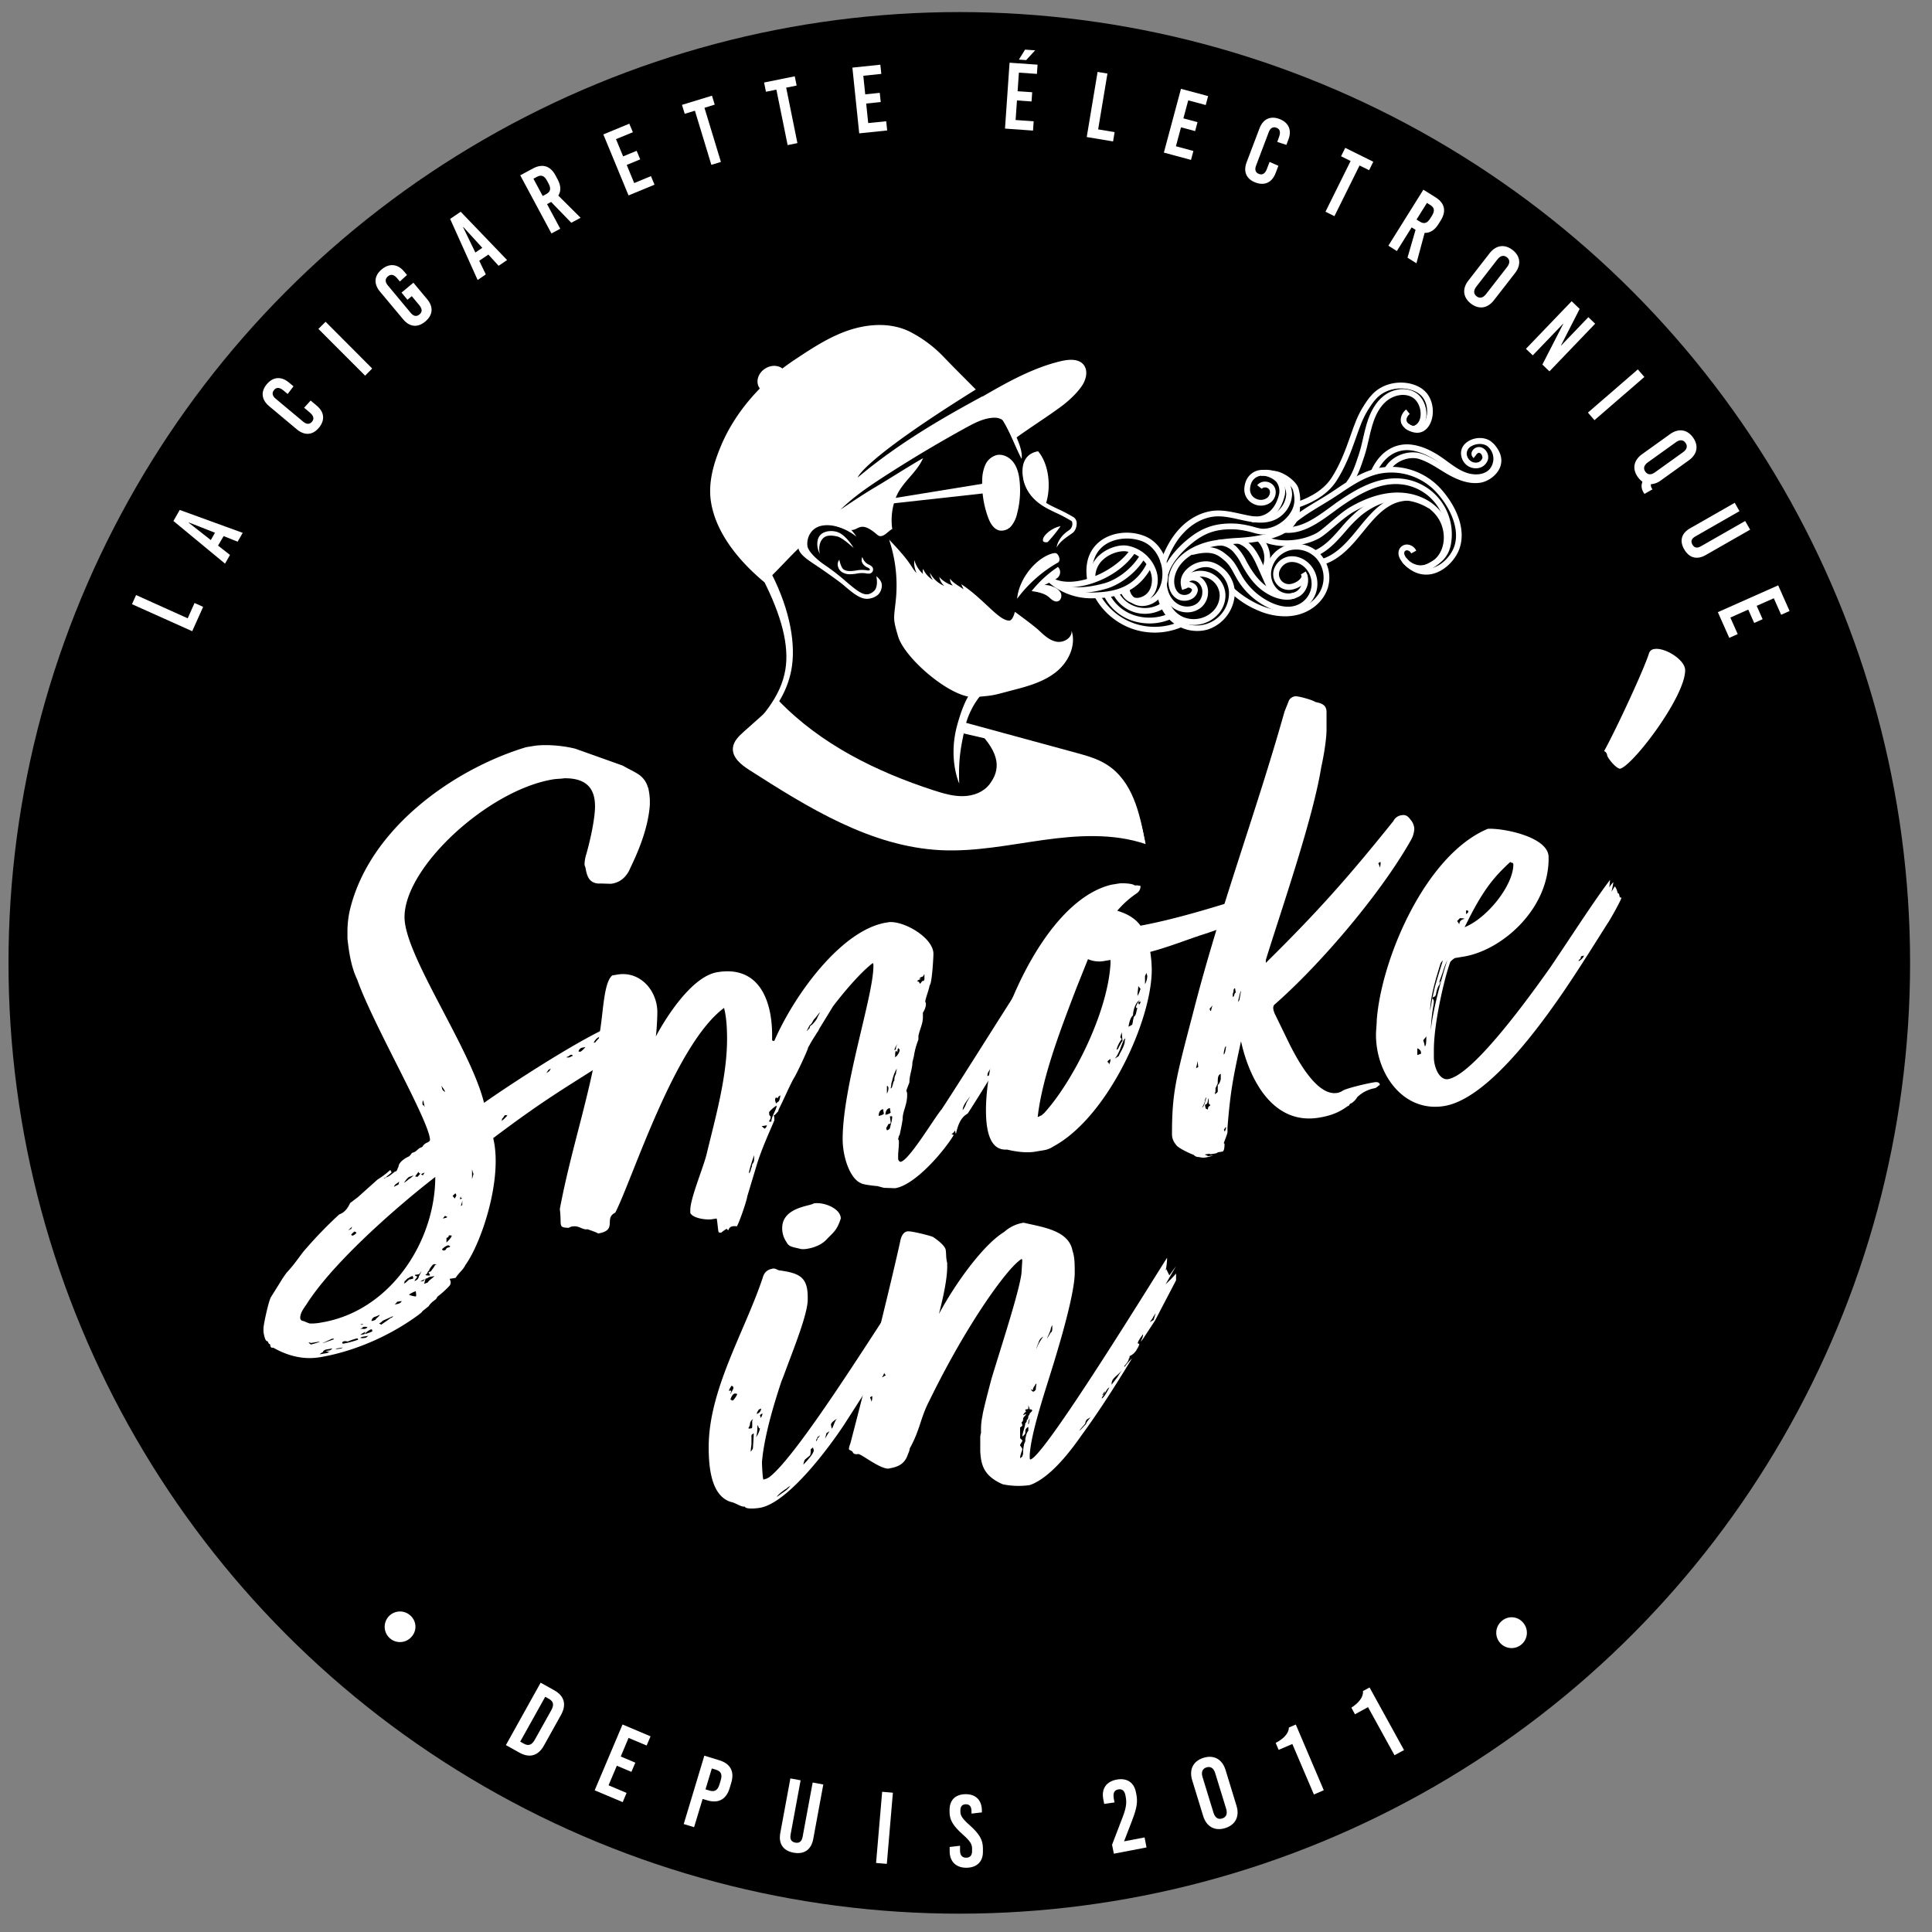 <svg id="Calque_1" data-name="Calque 1" xmlns="http://www.w3.org/2000/svg" viewBox="0 0 1080 1080"><rect x="0" y="0" width="1080" height="1080" fill="#808080" stroke="none"/><defs><style>.cls-1{fill:#fff;}</style></defs><circle cx="536.25" cy="538.25" r="531.5"/><path class="cls-1" d="M108.75,337.08l4.81,2.16-6.11,13.61L73.78,337.74l2.29-5.1,28.86,13Z"/><path class="cls-1" d="M132.84,302.8,125,299.69,121.89,305l6.68,5.22-2.78,4.85L96.94,291.23l3.53-6.17,35.2,12.8Zm-15-.91,2.33-4.08-14.62-5.76-.08.14Z"/><path class="cls-1" d="M161.51,213.82l2.55,2.13-3.24,4.29-2.31-1.92c-2.27-1.9-4-1.89-5.31-.31s-1,3.27.85,4.83l15.46,12.91c1.86,1.55,3.58,1.55,4.9,0s1-3.28-1.25-5.17L170,227.92l3.65-4,3.4,2.84c4.29,3.58,4.74,8.14,1.22,12.35s-8,4.5-12.31.92l-15.53-13c-4.29-3.58-4.78-8.11-1.29-12.27S157.22,210.24,161.51,213.82Z"/><path class="cls-1" d="M204.1,210,178,183.87l4-4L208.05,206Z"/><path class="cls-1" d="M225.9,151.77l1.62,1.94-4,3.65-1.42-1.7c-1.89-2.27-3.59-2.57-5.25-1.19s-1.66,3.11-.11,5l12.89,15.47c1.56,1.86,3.21,2.2,4.87.82s1.63-3.08-.26-5.34l-4.05-4.86-2.43,2-3.31-4,6.64-5.53,7.73,9.27c3.58,4.29,3.2,8.86-1.09,12.44s-8.78,3.06-12.36-1.23l-13-15.55c-3.57-4.3-3.24-8.83,1-12.38S222.32,147.48,225.9,151.77Z"/><path class="cls-1" d="M278.73,148.58,273,142.31l-5.11,3.46,3.68,7.62L267,156.52l-15.37-34.15,5.9-4,25.94,27Zm-13-7.42,3.88-2.63L259,126.91l-.13.09Z"/><path class="cls-1" d="M308.08,112.89l-2.27,1.22,7.37,13.75-4.92,2.64L290.82,98l7.1-3.82c5.3-2.84,9.72-1.5,12.59,3.84l1.24,2.32c1.85,3.44,1.94,6.5.36,9l12.45,12.4-5.2,2.79Zm-4.71-3.33,2-1.07c2.37-1.27,2.77-3.1,1.3-5.84l-.9-1.67c-1.47-2.74-3.21-3.43-5.58-2.15l-2,1.07Z"/><path class="cls-1" d="M344.34,77.78l4,9.64,7.55-3.12,2,4.78-7.55,3.12,4.18,10.13,9.36-3.87,2,4.78-14.52,6-14.09-34.1,14.51-6,2,4.78Z"/><path class="cls-1" d="M393.8,60.26,403,90.53l-5.35,1.62-9.19-30.26-5.7,1.73-1.53-5L398,53.49l1.53,5Z"/><path class="cls-1" d="M439.48,49l6.28,31-5.47,1.11-6.29-31-5.83,1.18-1.05-5.16,17.15-3.48,1.05,5.17Z"/><path class="cls-1" d="M482.59,42.36l1.08,10.38,8.12-.84.54,5.14-8.13.84,1.13,10.91,10.07-1,.54,5.14-15.63,1.62L476.49,37.8l15.63-1.63.54,5.14Z"/><path class="cls-1" d="M569.57,40.6,568.85,51l8.15.56-.36,5.16-8.15-.57-.76,10.94,10.1.7L577.47,73,561.8,71.88l2.55-36.82L580,36.15l-.36,5.16Zm0-7.29,3.45-5.57,5.63.39-5,5.47Z"/><path class="cls-1" d="M623.07,73.86l-.86,5.2-14.72-2.45,6.07-36.41,5.51.92-5.2,31.2Z"/><path class="cls-1" d="M664.23,56.09l-2.71,10.08,7.9,2.12-1.34,5-7.89-2.12-2.84,10.59,9.77,2.63-1.34,5L650.61,85.3l9.56-35.65,15.17,4.07-1.34,5Z"/><path class="cls-1" d="M720.27,77.88,719.09,81,714,79.33,715,76.52c1-2.76.47-4.39-1.45-5.11s-3.42.11-4.28,2.37l-7.14,18.84c-.86,2.27-.3,3.89,1.63,4.62s3.42-.11,4.47-2.87l1.46-3.85,4.93,2.16-1.57,4.14c-2,5.22-6.15,7.14-11.27,5.19s-6.88-6.1-4.9-11.32l7.18-18.94c2-5.22,6.1-7.16,11.17-5.23S722.25,72.66,720.27,77.88Z"/><path class="cls-1" d="M760,92.5l-14.05,28.34-5-2.49L755,90l-5.33-2.65L752,82.65l15.68,7.77-2.34,4.73Z"/><path class="cls-1" d="M791.31,128.48l-2.19-1.37-8.27,13.23-4.74-3,19.56-31.29,6.84,4.27c5.09,3.18,6.13,7.69,2.92,12.83l-1.4,2.24c-2.07,3.3-4.68,4.9-7.65,4.79l-4.58,17-5-3.13Zm.54-5.75,1.93,1.2c2.28,1.42,4.06.86,5.71-1.78l1-1.61c1.65-2.64,1.38-4.49-.9-5.91l-1.92-1.2Z"/><path class="cls-1" d="M846.93,152.63l-11.84,15.24c-3.56,4.58-8.43,5.26-12.85,1.84s-5-8.33-1.39-12.9l11.84-15.24c3.56-4.58,8.43-5.26,12.84-1.84S850.48,148.05,846.93,152.63ZM837.07,145,825.3,160.19c-1.69,2.17-1.63,4.08.11,5.44s3.61.93,5.3-1.23l11.77-15.15c1.68-2.17,1.63-4.08-.12-5.44S838.75,142.88,837.07,145Z"/><path class="cls-1" d="M862.2,203.79l11.65-22.72-.08-.08-16.94,17.65L853,195l25.55-26.62,4.49,4.3L872.6,193.1l.08.07,15.22-15.86,3.8,3.65-25.55,26.63Z"/><path class="cls-1" d="M887.66,230.65l27.9-24.15,3.65,4.23-27.9,24.15Z"/><path class="cls-1" d="M944.08,257.32l-15.67,11.25a10.41,10.41,0,0,1-5.56,2.11,3.71,3.71,0,0,0,.93,2.84l-4.51,2.58c-1.59-2.23-2.09-4.46-1.11-6.8a11.26,11.26,0,0,1-2.59-2.61c-3.26-4.54-2.38-9.39,2.33-12.77l15.67-11.24c4.72-3.38,9.58-2.66,12.84,1.88S948.8,253.94,944.08,257.32Zm-7.29-10.07L921.2,258.43c-2.23,1.6-2.72,3.45-1.43,5.25s3.2,1.92,5.42.32l15.59-11.18c2.23-1.6,2.72-3.45,1.43-5.25S939,245.65,936.79,247.25Z"/><path class="cls-1" d="M953.48,310.29c-5,2.88-9.29,1.48-12-3.19s-1.66-9,3.38-11.83l24.86-14.2,2.66,4.67L947.7,299.87c-2.33,1.33-2.6,2.88-1.63,4.57s2.44,2.25,4.77.92l24.72-14.12,2.77,4.85Z"/><path class="cls-1" d="M991.57,334.43,982,338.67l3.32,7.47-4.72,2.1-3.32-7.47-10,4.45,4.11,9.25-4.72,2.1-6.38-14.36,33.72-15,6.38,14.35-4.72,2.1Z"/><path class="cls-1" d="M230.11,914.91a8.55,8.55,0,1,1-1-12.06A8.34,8.34,0,0,1,230.11,914.91Z"/><path class="cls-1" d="M309.8,944.86c5.68,3.17,7,8,3.85,13.71l-9.6,17.24c-3.19,5.72-8,7.09-13.68,3.93l-7.57-4.22,19.42-34.87Zm-19,28.72,2.09,1.17c2.54,1.41,4.43.7,6.07-2.24L308.18,956c1.63-2.93,1.24-4.92-1.3-6.33l-2.09-1.17Z"/><path class="cls-1" d="M351.37,971.5,347,981.9l8.14,3.44-2.18,5.15-8.14-3.44L340.18,998l10.08,4.26-2.17,5.15-15.66-6.62L348,964l15.66,6.62-2.18,5.14Z"/><path class="cls-1" d="M402.09,984c6.22,1.88,8.59,6.29,6.69,12.57l-.92,3.05c-1.89,6.28-6.3,8.65-12.52,6.77l-2.57-.77L388,1021.41l-5.79-1.75,11.52-38.23Zm-7.71,16.27,2.35.7c2.79.84,4.49-.25,5.46-3.47l.69-2.3c1-3.22.16-5.07-2.63-5.91l-2.34-.71Z"/><path class="cls-1" d="M454.61,1028c-1.14,6.17-5.27,8.72-11,7.66s-8.55-4.89-7.41-11.06l5.63-30.46,5.72,1.06-5.6,30.29c-.53,2.86.57,4.16,2.64,4.55s3.56-.45,4.09-3.31l5.61-30.29,5.94,1.11Z"/><path class="cls-1" d="M489.73,1041.4l3.4-39.78,6,.51-3.39,39.78Z"/><path class="cls-1" d="M548.88,1012l0,1.14-5.81.67,0-1.26c0-2.73-1.09-4-3.2-3.94-1.77,0-3,1-3,3.3l0,.86c0,2.22,1.2,4,5.2,7.55,5.44,4.88,7.32,8.1,7.39,12.72l0,1.94c.1,5.87-3.56,9-9.09,9.1s-9.4-3.1-9.5-9l0-2.62,5.8-.67,0,2.74c0,2.68,1.32,4,3.49,3.93,1.82,0,3.29-1,3.24-3.87l0-1.26c0-2.5-1.21-4.31-5.2-7.84-5.45-4.87-7.32-8.09-7.39-12.43l0-1c-.1-5.87,3.28-9,8.86-9.1S548.79,1006.1,548.88,1012Z"/><path class="cls-1" d="M635,1001.92l.28,1.46c.73,3.81.24,7.33-2.35,14.1l-4.58,11.85,11.48-2.2,1.08,5.6-18.26,3.5-1-5,6.08-15.86c1.89-5,2.15-7.84,1.54-11l-.15-.78c-.49-2.58-1.87-3.71-4.06-3.29s-3,2-2.41,5.28l.38,2-5.77.82-.52-2.69c-1.1-5.77,1.67-9.78,7.38-10.88S633.92,996.26,635,1001.92Z"/><path class="cls-1" d="M685.09,989.42l6.12,20c1.84,6-.58,10.73-6.36,12.51s-10.44-.79-12.28-6.79l-6.13-20c-1.84-6,.58-10.74,6.36-12.52S683.25,983.42,685.09,989.42Zm-12.85,4,6.09,19.84c.87,2.84,2.59,4,4.88,3.28s3.08-2.62,2.21-5.45l-6.1-19.85c-.87-2.83-2.59-4-4.88-3.27S671.37,990.59,672.24,993.43Z"/><path class="cls-1" d="M734.48,1003.13l-12.05-28.22-7.66,3.27-1.66-3.89c4.33-2.22,7.4-5.33,7.37-8.6l3.88-1.66L740,1000.75Z"/><path class="cls-1" d="M779.53,981.18l-14.8-26.88-7.3,4-2-3.7c4.08-2.63,6.83-6,6.47-9.29l3.7-2,19.26,35Z"/><path class="cls-1" d="M851.56,907.25a8.56,8.56,0,1,1-12-1.15A8.33,8.33,0,0,1,851.56,907.25Z"/><path class="cls-1" d="M244.58,724.82l-.84,1.39-2.09,1.61a12.36,12.36,0,0,0-2.1,2.44l-3.36,2.65c-.42.91-1.67,1.54-2.09,2-17.62,13-38.17,21-55.36,23.8-9.23,1.52-18-.8-26-5.36-2.09.34-1.25-1.47-2.09-2.17-.42.49-.84-1.54-1.26-1.47-1.26.2-2.1-4.69-2.1-5.53v-1.68c0-2.09,2.94-15.58,4.2-17.46l5-8a64.38,64.38,0,0,1,3.77-5.65c3.78-4,6.29-7.75,9.23-11.59a241.35,241.35,0,0,1,20.13-20.93c4.61-1.6,5.87-6.42,6.29-6.49l4.2-3.21,10.9-9.76a50,50,0,0,0,7.13-5.37c.42.35.42,1.19.84,1.12,0,.42-2.52,2.09-3.36,3.07-.83.14-.83.56-1.25.63a1.8,1.8,0,0,0,1.25-.63,7.23,7.23,0,0,0,2.52-1.25l2.1-1.61a1.76,1.76,0,0,1,1.26-.62c.83-1,.83-2.24,1.25-2.31,0-2.93,4.2-5.3,5.88-6a8.24,8.24,0,0,0,1.67-2c2.1-.35,2.94-1.74,3.78-2.3.42-.49,1.67-.7,2.09-1.19a5.38,5.38,0,0,1,2.1-2c1.68-.69,2.1-1.18,2.1-2-.84-11.19-31.88-64.37-40.68-89.34-3.36-7-4.62-15.18-5.46-23v-4.19A54.77,54.77,0,0,1,195.51,509c10.91-46.25,58.72-79.29,98.56-91.31l4.19-.69c7.13-1.17,17.62,0,23.49,1.58L348.17,428c3.36,2,6.29,3.16,9.23,5.19a12.9,12.9,0,0,1,4.61,6.37c0,.42.42.77.42,1.19a34.55,34.55,0,0,1,.84,6.57v2.52c-.84,12.3-5.87,24.87-10.48,34.44L351.53,487c-2.1,3.7-5,6.28-9.65,7-.84.14-6.29-.22-7.13-.08-5.87-.29-6.71-4.77-7.55-9.24a3.45,3.45,0,0,1-.42-2,19.39,19.39,0,0,1,.84-4.75c2.52-8.8,5-20.54,5-27.25,0-11.33-6.3-15.74-17.2-15.62-2.1.34-4.19.27-6.29.62-36.07,5.94-83,48.9-83,77,0,21.39,36.91,73.19,44.45,103.82,14.68-10.39,65-43.42,79.27-45.77.84-.14,2.94-.07,2.94.77,0,1.26.42,1.61.42,1.61l-.84,6.43c0,.42-3.36,2.65-2.94,2.58a20.3,20.3,0,0,1,3.36-.13c-1.26,1.88-5,2.92-5,4.18,0,.42-1.67,2.37-2.09,2.86-29.36,19.1-38.59,23.55-70,47.19,5.45,22.17-6.29,58.07-15.52,70.91-1.26,2.73-3.77,4.4-5.45,7.19l-3.36.56c0,.42,1.26,1.88,0,3.77A51.7,51.7,0,0,1,244.58,724.82Zm-1.26-66.9c-21.39,16.53-57.45,48.05-72.13,71.44-1.68,2.37-3.36,4.75-3.36,7.26a1.75,1.75,0,0,0,1.68,1.82c1.68.56,3.36,1.55,4.19,1.41a27.88,27.88,0,0,0,5.88-.55C218.16,733,243.32,694,243.32,657.92Zm-64.58,92-5,.83a1.37,1.37,0,0,0-1.25-.21l1.25,1.05C174.12,751.52,178.74,750.34,178.74,749.92Zm0,7.13,4.19-.69a3,3,0,0,1,1.68-.69,7.42,7.42,0,0,1-2.52-.43l2.52-.41,1.26-1.05-2.52.42c-1.26.2-2.52.41-2.94,1.74A4,4,0,0,0,178.74,757.05Zm6.71-8.65-4.2,2c-.42.07-.84.56-1.26.62l6.72-2.36C186.71,748.19,185.87,748.33,185.45,748.4Zm6.29,4.83-4.2.69c.42.36,2.1.08,2.52,0C191.32,753.72,191.32,753.3,191.74,753.23Zm.84-3.49a1.82,1.82,0,0,0-1.26.63c0,.84.42.77.84.7a57.83,57.83,0,0,0,8-2.15c0-.84-.42-.77-.84-.7a36.27,36.27,0,0,0-4.62,1.59C193.83,750,193.42,749.6,192.58,749.74Zm4.19-64-2.1,2c.42-.07.84-.56,1.68-.7C196.35,686.63,196.77,686.14,196.77,685.72Zm-.42,4.27a.74.74,0,0,0,.84.7,4.47,4.47,0,0,0,2.1-1.61c-.42-.35-.84-.7-1.26-.63Zm8.81,52.23c.84-.56-1.26-.64-2.1-.5a3.88,3.88,0,0,1-2.1,1.19,7.15,7.15,0,0,1,2.52,0A3,3,0,0,0,205.16,742.22Zm-3.78-1.9a3.75,3.75,0,0,0,1.26.21c0-.42.84-.55,1.26-.62Zm2.52,5.46c-.42.07.42-1.33.42-1.33a14.27,14.27,0,0,0-2.94,1.74,21.43,21.43,0,0,0,6.71-1.94c0-.84,0-1.26-.83-1.12C206,743.76,204.32,744.87,203.9,745.78Zm-.84,1.39a2.91,2.91,0,0,0-1.68.7,6.94,6.94,0,0,0,2.94-.06c.42-.07.84-.56,1.68-1.12Zm9.23-12c0-.42-1.68.7-2.52.83a2.78,2.78,0,0,0-2.1,2.45c.42-.07,2.52-.42,2.52-1.26A14.28,14.28,0,0,0,212.29,735.17Zm6.29,1.48c.84-.14.84-.56,1.26-1L214,738.25a7,7,0,0,1-2.1,1.6l1.26.63Zm4.61-76.25a11,11,0,0,1-2.09,1.6c-.42.49-.84,1-.84,1.4a20.81,20.81,0,0,1,2.51-1.25A10.72,10.72,0,0,1,223.19,660.4Zm-2.51,68.78c2.09-.35,2.51-.42,2.93-.91a1.12,1.12,0,0,0,.84-1l-2.52.42C221.52,728.62,221.1,728.69,220.68,729.18Zm8-70.1a11.26,11.26,0,0,0,2.51-2.09,20.74,20.74,0,0,1-2.1.77c-1.25.2-2.93,3-3.35,3.48A22.05,22.05,0,0,0,228.65,659.08Zm-2.52,57a1.76,1.76,0,0,1-.42,1.33,1.84,1.84,0,0,0,1.26-.62l1.68-1.54c1.25-.21,2.09-.34,2.51-.83a1.34,1.34,0,0,1-.42-1.19,7,7,0,0,0-2.51,1.25C227.39,714.65,227,716,226.13,716.11Zm2.52,7.56c0,.42,3.35,1.12,3.77,1.05s0-2.51,0-2.93A15.61,15.61,0,0,0,228.65,723.67Zm7.12-13.34s-1.25,1.89-1.67,2l-2.1.34c-.42.49.84.7,1.26,1l-1.68,2.38a2.9,2.9,0,0,0,2.52-2.52C234.94,712.15,235.77,710.33,235.77,710.33Zm-1.67-55.08c0-.42-.42.07-2.1,2.44a3.75,3.75,0,0,1,1.26.21,7.9,7.9,0,0,0,1.68-1.95A.74.74,0,0,1,234.1,655.25ZM237,717.67a18.86,18.86,0,0,0,2.1-.76c.84-1.4,2.94-2.58,3.77-3.56l-2.09.35a2.89,2.89,0,0,0-1.68.69,20.1,20.1,0,0,0-4.19,2l1.67-.27,1.26-1.47c0,.84-.42,1.33-.42,1.75C237.45,717.19,237,717.25,237,717.67Zm-1.68-61.37c.42.35.84.7,1.26.63,0-.42.42-.91.84-1.39C236.19,655.74,236.19,656.16,235.35,656.3Zm2.1-37.67s-.84-3.22-.84-3.64a3.52,3.52,0,0,0-.42,1.75,1.34,1.34,0,0,0,.42,1.19C237,617.44,237,618.7,237.45,618.63Zm3.36,92.13,2.09-2.86c0-.42.42-.91,1.26-1a3,3,0,0,0-1.68-.14c-.83.14-2.09,2.44-2.51,2.93.42.35-.84,1-.84,1.4,0,0-.42,1.33-1.26,1.46,0,.42,1.68.57,2.52.43a2.62,2.62,0,0,0-.84-1.54A1.82,1.82,0,0,1,240.81,710.76ZM246.68,607l.42,1.19c0,1.26,1.26,1.89,1.68,2.24C248.78,609.63,247.1,607.39,246.68,607Zm3.77,89.13a7.78,7.78,0,0,0-3.35,2.23,1,1,0,0,0,1.26.63c1.25-.2.83-1.39,2.09-1.6a1.82,1.82,0,0,0,1.26-.63C251.29,696.45,250.87,696.1,250.45,696.17Zm-2.93-15c1.67-.28,2.09-.35,2.51-.84l-1.25-.63Zm5,9.65a3,3,0,0,0-1.68-.14c0,1.26-.84,1-1.26,1.47v2.51C250.87,693.17,252.13,692.12,252.55,690.79ZM254.23,670c.42-.91.84-1.4.84-1.82s-.42-.77-.42-1.19L253,668.5Zm4.19-.27c-.84.13-.84-.28-.84-.7s-.42.48-.42,1.32A1.84,1.84,0,0,0,258.42,669.7Zm0,3.35V671a12.12,12.12,0,0,1-.84,3.08C258.42,673.89,258.42,673.47,258.42,673.05Zm6.29-17c-.42-.35-.42-1.19-.84-2.38v5.45Zm15.94-30.73c0,1.26-.42,1.75-.84,1.82a28.26,28.26,0,0,0,3.78-3.56c.42-.07-.84-.28-1.26-.21S281.49,624.8,280.65,625.35Zm26.42-26.58.84-1.39c-.42.07-.84.55-1.26.62l-1.26,1.89Zm13-8.43c0-.84-.42-.77-1.25-.63a5.33,5.33,0,0,1-2.1,1.18c0,.42,1.26.22,1.68.15S319.23,590.48,320.07,590.34Zm7.13-5-1.67.28a2.77,2.77,0,0,0-2.1,2c0,.42.84.28,1.26.21A13.81,13.81,0,0,0,327.2,585.39Zm5.46-3.83-.84,1.39c.42-.07,1.25-.2,1.25-.62,1.26-1.47,2.1-2.44,3.78-2.72.84-.14,1.26-.63,1.68-.7l-1.68.28A5.8,5.8,0,0,0,332.66,581.56Zm9.22-4.46a9.67,9.67,0,0,0,3.78-1.46s-.42-.35-2.1-.07C342.72,575.71,343.14,576.47,341.88,577.1Z"/><path class="cls-1" d="M494.12,664l-3.78-1c-.42.06-8-.79-8.81-1.49-6.29-2.32-10.48-14.63-10.48-24.69,0-29.78,17.19-80,17.19-96.78,0-.84,0-1.68-.42-1.61-7.12,5.37-17.19,17.51-22.22,24.21l-7.13,11.66c0-.42-1.26,2.73-1.68,2.79-.42.91-3.36,5.17-4.19,7l-.84,1.39c0,1.26-7.13,16.28-8,17.25-2.1,3.7-5,10.48-8.39,17.32l-.42,1.33c-1.26,1-1.26,1.88-2.52,2.09.42.35.42,1.61.42,2.87-2.09,5-6.71,14.94-9.64,24.23l-5.45,18.1c-.42,3-4.62,15-5.88,16.9a4.3,4.3,0,0,0-2.09-.07,2.6,2.6,0,0,0-2.52,2.09.68.68,0,0,1-.84-.7c-.84.14-3.35,2.23-3.35,2.23l-1.26-.21c-.42.07-.84-7.41-1.26-7.76l-2.52.41c-2.93.48-10.48-.37-12.16-3.45v-1.68c0-6.71,7.55-24.31,9.23-31.71,4.61-19.22,11.32-42.55,11.32-63.94,0-6.71-.42-12.51-1.68-17.34-27.68,20.5-51.16,95.67-60.81,114.45-6.71,3.2,1.68,9.79-9.64,11.65,0-.42-5.88-2.38-5.88-2.38-2.93.48-4.61-2.18-8.38-1.56a4.29,4.29,0,0,0-2.1.77c-6.29-.22-3.78-1.06-5-10.5,6.71-35.49,17.19-64.06,22.64-100.61,1.68-10.76,2.1-26.34,6.71-30l2.94-.48c12.58-2.08,22.23,8.92,22.23,21.08,0,3.35-.42,10.55-.84,13.56C370,572.89,385.49,546,401,543.46c23.91-3.94,30.62,16.76,30.62,35.21v2.52c0,.84.83.7,1.25.63,10.91-25.28,37.33-61.92,62.49-66.07l1.68-.28c8.81-.61,24.75,8.93,24.75,17.74,0,2.09-.84,16.91-2.1,17.54-.42,2.58-2.1,6.63-2.52,9.22.42.35.42,1.19.42,1.61a9.53,9.53,0,0,1-1.68,4.47v2.51c0,3.78-1.67,6.57-2.51,10.48v2.1a41.25,41.25,0,0,0-2.52,9.22l-.84,3.49c0,3.78-1.67,7-1.67,11.19l-1.68,4.46c0,.84.42.77.42,2.45,0,5.87-2.52,9.22-2.52,13.42,0,1.26-1.68,9.08-1.68,9.08-.42.07-.84,2.24-.84,2.66.42-.07.42.35.42,1.18,0,2.94-.42,6-.42,7.2v2.1a1.89,1.89,0,0,0,1.26,1.89c4.62-.34,18.88-24.5,23.07-29.38,11.74-17.87,28.52-45,49.91-78.26,0,.42-2.1,7-3.36,11.45l2.94-2.16-3.78,6.08,4.62-1.18-4.62,7.05,2.52-1.67v3.77l-3.77,8.59-6.71,11.17-.42,1.33a65.9,65.9,0,0,0-3.78,5.65c-5.45,8.87-12.16,20-18.87,30.37-.84,1-4.62,1.6-6.71,11.59a5.15,5.15,0,0,1-.42-2s-1.26,1.89-2.1,2l1.26.63c-4.61,7.89-21,27.78-32.71,29.71Zm-72.56-16.15v-2.09c-1.26,3.56-2.94,8.87-2.94,10.13,1.26-1,.84-2.24,1.68-3.64C420.3,649.74,421.56,650.79,421.56,647.85Zm4.19-18.3,1.68,1.4a2.79,2.79,0,0,0,1.26-1.89Zm8.39-11.45c-.84.14-4.19,3.21-4.19,3.63,0,2.93.84,1.54.84,2.8s-.84,1.81-.84,2.23.84.28,1.26.21C431.21,624,434.14,620.2,434.14,618.1Zm.84-2.23c.84-.14,1.26-3.57,1.26-3.57-.84.56-1.26.63-1.26,1.47l-1.26-.21a1.74,1.74,0,0,0-.42,1.32c0,.84.42,1.19.42,2Zm23.49-50c-.84.55-1.68,2-2.94,3.42-1.26,1-1.26,2.72-2.93,3.83l-1.68,3.21c.42-.06,1.26-1.46,1.68-1.53a1.88,1.88,0,0,1,1.25-1.88s2.52-2.52,2.94-3.84C456.79,569.08,457.63,567.26,458.47,565.87Zm35.65,56.61a13.64,13.64,0,0,1-.42-2.45c-2.1.35-2.52,2.51-2.52,3.77C492.44,623.6,494.12,622.9,494.12,622.48Zm3.77-.62a13.64,13.64,0,0,1-.42-2.45c-2.1.35-2.52,2.51-2.52,3.77C496.21,623,497.89,622.28,497.89,621.86Zm.84,2.38c0-.42-1.26-.21-1.26-.21s.42,2.86.42,3.7c0,.42-.84.56-1.26.63l-1.26,2.3.42,1.19a2.71,2.71,0,0,0,1.68-1.11C497.89,628.57,498.73,626.33,498.73,624.24Zm-2.94-12.94a5.76,5.76,0,0,0,.84-3.07c0-.84-.42-1.19-.84-1.12Zm2.94-7.19-.42,1.32a25.43,25.43,0,0,1-.42,3c.84-.14.84-1.4,1.26-2.31a4.91,4.91,0,0,1,.84-2.23,5.59,5.59,0,0,1,.84-3.49c0-.84.42-2.17.42-3A23.32,23.32,0,0,0,498.73,604.11Zm2.1-18a3.88,3.88,0,0,1,1.25-2.73,6.21,6.21,0,0,0-2.09,3.7A1,1,0,0,0,500.83,586.15Zm.84,3.63a5.33,5.33,0,0,0,1.25-2.72c0-.42-.42-.77-.84-1.12a5,5,0,0,0-.41,2.59c0-.42-.42-.77-.84-1.12a4.09,4.09,0,0,0-.42,2.16c0,.84,0,1.26-.42,1.75C500.41,590.83,501.67,590.2,501.67,589.78Zm15.09-45.26-.84,1.4a3.81,3.81,0,0,0-2.09,1.18c.42-.07.84.28,1.26.21a4.29,4.29,0,0,0-2.52,1.25c.42-.06,1.26.22,1.68,1.41.42-.07,1.26-1.89,1.67-1.54.84-.14.84-1,.84-1.39Zm23.49,72,2.1-3.7c-2.1,2.86-4.2,5.3-4.2,7.82A14.18,14.18,0,0,0,540.25,616.56Zm13.42-17.31a1.76,1.76,0,0,0,.42-1.33,27.8,27.8,0,0,1,1.68-3.63c-1.68,2.38-3.36,5.17-3.36,5.17a4.11,4.11,0,0,0-.42,2.16,5.13,5.13,0,0,0,1.26-.62Z"/><path class="cls-1" d="M643,532.11a72,72,0,0,1,.84,9.93c0,28.52-24.74,82.5-54.94,98.8a13.69,13.69,0,0,1-5.87,2.22l-4.61.77c-4.62.75-10.49,0-15.52-1.22-9.23.68-11.74-9.81-11.74-22,0-12.59,2.93-26.91,4.19-32.15,0-.84.42-1.33.42-2.16,0-.42,2.1-5.8,2.1-6.22,13-41.57,36.48-79,63.33-85.51l4.61-.75c1.26-.21,7.55,0,8.39,1.13a11.07,11.07,0,0,1,3.35.29,4.69,4.69,0,0,1-2.1,4.12,53.21,53.21,0,0,0-10.9,9.76c5.45,1.62,10.07,4.21,13,8.34,22.23-4.08,47.81-12.49,62.91-17.07,1.26-.21-8,13.89-8.81,14.45-5.87,3.07-12.58,5.43-20.55,8-.84.14-1.67.7-2.51.83C659.35,526.9,651.38,529.89,643,532.11Zm-22.22,4.5-3.36.56a15.53,15.53,0,0,1-9.23-1l-6.29,15.71c-9.64,25.08-19.29,50.57-21.81,72.38,0,.42,1.68-.7,2.1-.77s.84-1,1.26-1c15.94-17.31,35.65-55.78,37.33-83.74Zm0,55.36c-.84.56-1.68,1.12-1.68,1.54s.84.28.84,1.54A5.59,5.59,0,0,0,620.77,592Zm7.13-10-1.26,3.14c-.42,1.33-2.1,5.38-3.36,6.43-.42.49,2.1-1.19,2.1-1.19.84-2.23,2.52-4.19,3.35-7.68a4.09,4.09,0,0,1,.42-2.16C628.73,580.59,628.31,581.08,627.9,582Zm-1.68-2.24a4.79,4.79,0,0,0,.84,1.12,17,17,0,0,0-2.94,5.94,1.66,1.66,0,0,0,1.26-1.47c.84-1,1.26-2.72,2.1-3.28l-.42-5Zm9.64-16.27c-.42.07-.83.14-.83-.7a11.21,11.21,0,0,1,2.09-3.7c-2.51,1.26-3.77,6.08-3.77,8.59-1.68,1.12-2.52,5.87-2.52,6.29a13.11,13.11,0,0,0,2.1-1.19,19.75,19.75,0,0,0,.42-2.16c0-.42.42-1.75.42-2.17C635.44,567.33,635,565.3,635.86,563.48Zm.42-12.23c0,1.68-.42,3-.42,5.52a17.6,17.6,0,0,0,1.68-4Zm0,9.23c0,.42.42.77.42,1.19a2.39,2.39,0,0,0,.84-1.82A2.21,2.21,0,0,0,636.28,560.48Zm3.78-14.88v4.61a10.6,10.6,0,0,0,1.26-4.4c0-.84-.42-1.19-.42-2Z"/><path class="cls-1" d="M686.18,632.78c0,.84-1.25,4-2.09,6.22l.42.35c0,1.26,0,4.19-1.26,4.4l-2.52.41c-.42.49-.84.56-2.51.84-.84.14-2.1.34-2.1-.08l-2.52.42c0,.42.84.28,1.68,1l2.94-.48a18,18,0,0,1-3.36,1,8.69,8.69,0,0,1-4.61-.08,3.54,3.54,0,0,1-2.94-1.19c-1.68-.57-9.23-3.94-10.06-5.9a8.58,8.58,0,0,1-2.1-5.52c0-23.49,2.1-31,11.74-67.78,15.1-59.1,34.81-110.58,51.17-168.63l2.51-6.29a4.65,4.65,0,0,1,3.36-2.23c1.68-.28,10.07,2.12,11.32,3.17,3.36.7,6.29,1.48,6.29,5.67V408.1c0,4.19-1.25,13.2-2.93,20.61-4.61,28.86-21.81,78.24-31,107.86v1.68c28.1-27.7,45.3-46.88,71.3-79.27a5.9,5.9,0,0,1,4.61-3.27c2.1-.35,3.36.28,5,2.52a8.44,8.44,0,0,1,2.09,5.11,14.46,14.46,0,0,1-2.09,6.64c-16.78,29.6-50.33,69.1-76.33,91.83a3.46,3.46,0,0,0-.42,2.17,11.7,11.7,0,0,0,1.25,3.57l7.55,15.53c6.71,13.57,16.78,29.53,26.85,27.87a7.37,7.37,0,0,0,3.35-1.39c2.52-1.25,11.74-3.61,17.62-4.58,1.25-.21,2.93-.06,2.93,1.61-.84.14-1.68,1.54-2.93,1.74a18.9,18.9,0,0,0-9.65,4.95,10.16,10.16,0,0,1-3.36,3.49c-1.25.2-.83,1.4-2.09,1.6-5,3.77-10.07,5.43-15.94,6.4-26,4.29-39-21.67-43.62-42.72-4.19,19.56-5.87,27-7.55,48.21Zm-16.77-40c0,.84,0,1.25-.84,4.33l1.26-.63Zm5,20.56a2.89,2.89,0,0,0-.84,2.23,14.7,14.7,0,0,1-1.68,3.63C673.18,618.57,673.6,616,674.44,613.33Zm-.84,4.33.42,2,1.26.63a2.81,2.81,0,0,1,.42-1.75s1.26-.62.84-1c-.42.07-.84-.7-.84-1.12V614c-.42.07-.42,2.16-.84,2.65C674.86,617,674.44,617.1,673.6,617.66ZM676.12,564c.42.77.42,1.19.84,1.12a19.4,19.4,0,0,1,.84-3.07Zm6.29,36.29c-1.68.7-1.68,2.37-1.68,5.31l-1.26,2.72V610l-.42,1.75c.42-.49,1.26-.63,1.68-1.54v-3.77c.84-.14,1.68-2.79,1.68-3.21Zm2.94-15.58a3.07,3.07,0,0,0-.84,1.81,8.75,8.75,0,0,0-.42,3C684.93,589,685.35,585.53,685.35,584.69Zm0,45.29c-.84.56-.84,1.4-1.26,1.47a1.56,1.56,0,0,1,.42,1.19A4.12,4.12,0,0,0,685.35,630Zm3.77-74.43v1.68c1.26-.21.42-1.75,1.68-2.38l-.42-2.44c-.84.13-.84,1.39-.84,1.39C689.54,555.06,689.12,555.13,689.12,555.55Zm4.61-1.6c-.42.07-1.26,4-1.67,6.15.41-.49.83-1,.83-1.4Zm78-72c0-.42-1.26.62-1.26.62a7.23,7.23,0,0,1,.84,2.38A6.66,6.66,0,0,0,771.74,482Z"/><path class="cls-1" d="M809.48,603.24c14.26-2.35,46.55-47.51,57-62.24,12.16-17.94,24.74-37.62,33.55-49.14l-.42,4.26a14.4,14.4,0,0,1,2.1-2.86c.42-.49-.42,3-.84,5.17l1.68-2.79c.41-.49,1.67,2.66,1.67,3.5,1.68.56.42,2.87,2.1,2.59.84-.14-6.71,13.27-7.55,14.24l-10.06,15.92c-12.59,19.69-51.17,81.4-81.37,86.38-22.64,3.73-38.16-17.62-38.16-39.85,0-2.51.42-5.52.42-8,2.51-34.38,27.26-92.56,62.07-107.1,8.39-.54,34,4.47,34,15.79v2.1c-.84,28.24-26.84,50.14-47.39,53.52l-5,.83a11,11,0,0,0-2.51,2.09c-2.52,6.29-9.23,33-9.23,49.33v4.61C801.93,598.2,805.29,603.93,809.48,603.24ZM792.28,586v3.77a21.15,21.15,0,0,0,2.1-.76C794.38,588.12,794.38,586.86,792.28,586Zm3.36-4.33a20,20,0,0,1,.84,3.21c.84-.13.84-3.49.84-5.58C796.48,580.64,795.64,581.2,795.64,581.62Zm4.19-5.73c1.26-11.95,5.88-28.64,9.23-39.26a46.84,46.84,0,0,0-2.52,6.7l-2.09,5.8c0,.42.84-1,.84-1a10,10,0,0,1-.84,2.65c-.42.07-1.68,3.63-1.68,4.89,0,0-.42,1.33-.84,1.4s-.84.13-1.26,1l1.26-5.66c.84-3.49,4.61-15.44,4.61-15.44-.42.07-1.25,1.47-1.25,1.47-2.52,8.38-5.46,17.25-5.88,26.55l1.26-6.92a2.08,2.08,0,0,1,.84,2,25.43,25.43,0,0,1-.42,3A102,102,0,0,0,799.83,575.89Zm18.88-62.24c0-.42-2.52-.42-2.52-.42-.42.07-1.26,1.46-1.68,1.53l1.26,1.89C815.77,515.81,816.19,514.07,818.71,513.65Zm2.09.5-2.09,4.12c12.58-5,27.26-23.37,27.26-35.11,0-1.26-1.26-.63-1.68-1.4C835.48,489.92,829.61,496.76,820.8,514.15Zm0-4.62c0-.84-1.25-.63-1.25-.63V511C820.38,510.44,820.8,510,820.8,509.53Zm62.49,26.61a1.12,1.12,0,0,0-.84,1c0,.42,2.94-1.74,2.94-3-1.68.28-1.68.7-1.68.7A2.11,2.11,0,0,1,883.29,536.14Z"/><path class="cls-1" d="M905.52,429.73c-2.52-.42-7.13-6.37-7.13-7.63a2.78,2.78,0,0,0-1.68-2.24c7.13-12.92,22.65-46.51,25.17-54.89a3.41,3.41,0,0,1,2.93-2.16c5.87-1,17.2,6,17.2,11.84C942,389.75,912.23,428.63,905.52,429.73Z"/><path class="cls-1" d="M498.07,752c2.93-4.67,8-11.37,8-11.37.42-.07,1.68-2.38,1.68-1.54,0,1.26-1.68,3.63-1.68,4l-34,53c-8,12.22-31.45,44.19-47.39,46.81,0,0-7.55,1.24-8.39-.72-2.09.35-5-2.1-7.55-2.53-10.9-3.23-12.58-18.47-12.58-30.64,0-32.29,20.13-64.54,30.2-94.72.84-3.07,2.52-4.61,5.87-5.16,1.26-.21,2.94,1.19,3.77,1.06,10.91,1.56,15.52,3.73,15.52,15V727c-.42,8.88-8.39,28.22-13.42,42l-1.26,3.15c-5,15.09-8.8,28.71-10.48,41.15l-.42,3.84c0,2.1.42,10,.84,9.93a9.29,9.29,0,0,0,3.35-1.39c15.94-12.28,58.72-81.39,73.4-103.1a49.13,49.13,0,0,1-2.1,7.89l1.26-1.88-.42,3-4.19,8.66c2.09-2.86,3.77-5.23,5-6.28l-1.68,7.83c.42-.07,1.26-1.47,1.68-1.54ZM410,775.74a1.1,1.1,0,0,0-1.26-1c0,.42-1.25,1.88-1.25,2.72.83-.13,1.25-.2,1.25.21s-.42.91-.42,1.75C409.15,777.56,410,776.58,410,775.74Zm.84,3.22c-1.26.2-2.1,2-2.52,3.35a4.89,4.89,0,0,0,1.26.63c.42-.07,2.52-2.93,2.52-3.77C411.67,779.24,411.25,778.89,410.83,779Zm9.65,18.12V795a2.77,2.77,0,0,1,.42-1.74,3.64,3.64,0,0,0-1.68,3.21,7.39,7.39,0,0,1-.84,1.81c0,.42.42.35,1.68.15C420.48,798.34,420.48,797.92,420.48,797.08Zm-.42,10.13c0,.42-.42,3-.42,4.27.84-1,1.26-1.47,1.26-2.31.42-6.36.42-6.78.42-8l-1.26,1Zm2.51-3.77c1.68-2,2.52-5.44,2.1-5-.84.14-.84-2.37-1.26-1.46C423.41,797.43,423.41,801.63,422.57,803.44Zm2.94-16c-.84.14-1.68.7-1.68,1.12a3.81,3.81,0,0,0-.84,1.81A3.33,3.33,0,0,0,425.51,787.44Zm-.42,5.1c.84-.55.84-1.39,1.26-2.3-1.26.21-1.26.63-1.68,1.12C425.09,791.29,425.09,792.13,425.09,792.54Zm16.78,37.92c-1.26,1-1.26.63-2.1,1.61-1.26.62-5.45,3.83-5.45,4.67,0,0,3.77-2.72,4.61-3.28A12.19,12.19,0,0,0,441.87,830.46ZM470,681.14c-2.1,6.64-4.2,7.82-7.55,11.31-2.94,3.42-7.55,5-10.91,5.57a12.74,12.74,0,0,1-3.77.21c-3.78-1.06-6.71-1-8-3.72a13.6,13.6,0,0,1-2.52-8c0-11.74,15.94-12.27,17.62-13.8C460.74,671.76,470,675.69,470,681.14Zm-17.2,132.43-2.52,2.09c-.83.56-.83,1.81-1.25,3.14,2.93-3,5.87-6.42,5.87-8.09,0-.42-.42-1.19-.42-1.61-.42.49-1.68,1.11-1.26,1.46C453.19,811,453.19,813.08,452.77,813.57Zm5.87-11.45a4,4,0,0,1-1.68,1.11c0,.84-.83,1.4-.83,2.24,0,.41.83-.56.83-1.4A8.27,8.27,0,0,0,458.64,802.12Zm2.52,2.1,2.51-4.19L462,801.14Zm3.35-7.68a16.24,16.24,0,0,0,.42,2c.42.35,1.68-4.47,2.94-5.51C466.19,794.16,464.51,795.28,464.51,796.54Z"/><path class="cls-1" d="M652.4,703.1a33.28,33.28,0,0,1-.84,7.26l.42-.9,1.68,3.49,3.77-5.23-5.87,10.19a68,68,0,0,0,5.87-6v3.78l-11.74,22.48-5.87,8.94a20.74,20.74,0,0,1-2.1,2.86c0-.42,1.26-2.3,1.26-4,0-.42-2.94,3.84-2.94,4.67s.84.29.84.71a7.8,7.8,0,0,1-1.26,2.72,8.21,8.21,0,0,1-4.19,4c0,.84,0,1.26-.42,1.33,0,1.68-2.52,4.19-2.52,4.19,0,.42,0,.42.42.35-.42.07,3.36-4.33,3.78-4.4-8.81,14.46-18,29-28.1,42.8-12.16,17.52-21.81,25.4-28.94,27.83a43.5,43.5,0,0,1-15.1-.45c-10.48-4.56-12.16-10.57-12.58-18.47v-7.13a7.65,7.65,0,0,1,.42-3v-2.51a35.13,35.13,0,0,1,.84-7.27c0-1.68,4.19-17.47,5-20.54,5.45-18.1,15.52-48.69,16.78-59l.42-6.78c0-.84,0-1.26-.42-1.19-7.13,4.11-29.78,34.68-51.59,79.37-5,9.64-5,15.93-10.9,26.54,0,1.26-.84,2.66-1.26,4-2.1,5.38-6.29,6.49-10.91,7.25-5.45-.36-15.51-8.77-16.77-8.14-1.26.21-2.52,0-2.94-1.19-.42-.77-2.1-.92-2.1-1.75a12.12,12.12,0,0,1,.84-3.08c11.33-43.38,23.49-92.78,28.1-114.09.42-1.32,1.26-4,3.78-4.39,2.09-.35,13,2.47,14.26,3.1,2.09,1.33,6.71,4.77,7.13,7.21.42,2.87,0,3.78.84,7.41v2.1c0,5.87-1.68,15-4.62,26.34,9.65-17.94,25.17-39,36.49-45.85a20.65,20.65,0,0,1,10.9-5.15c10.49,2.47,25.17,4.24,27.27,15.64,1.25,3.57,1.25,7.76,1.25,12.37,0,10.49-7.13,35.15-10.06,44.86-5,17.18-14.26,43-15.1,57,0,2.09,0,2.51.42,2.44C583.62,814.66,645.69,713.43,652.4,703.1ZM487.16,783.58a6.68,6.68,0,0,0,.42-3c0-.42-1.26.63-1.26.63A7.23,7.23,0,0,1,487.16,783.58Zm8-14.73c-.41-.77-.83-.71-.83-1.54A8.65,8.65,0,0,1,493,770C494.29,769.4,494.71,768.92,495.12,768.85Zm75.08,39.21a10.77,10.77,0,0,1,1.26,1.89c0,.84-1.26,3.15-1.26,5.24l1.26-1a5,5,0,0,1,.41-1.33,19.54,19.54,0,0,1,.42-4.68c0-.84.42-1.33.42-1.75.42-.07.42-1.33.42-2.17.42-1.32.42-3,1.68-4.47v-2.09a2.68,2.68,0,0,0-1.68,2c0,.84,0,2.1-.42,2.17,0,0-1.25,1.46-1.25,1,0-1.25,1.25-4.82,1.25-5.24a9.31,9.31,0,0,0,.42-2.16s.84-.14.84-1.82c.84-.14.84-1.81.84-2.23,0,.42.84-1,.84-1.4,0,0,1.68-1.53,1.26-1.46,0-.84-.84-.71-1.26-.64l-.84-2.37v2.09l-1.68.28a1.81,1.81,0,0,0,.42,1.19,4.14,4.14,0,0,0-1.68,2l1.68-.69c0,.83-1.68,1.53-1.68,2.79,0,.84,0,1.26-.83,1.81a8.43,8.43,0,0,0,.42,1.61c0,.84-1.26,1.05-1.26,1.47v5.87c.42.35,1.26,1,1.26,1.47S570.2,807.22,570.2,808.06ZM574.81,796c0,.42.42-.07.42-.91l.42-2.16A5.05,5.05,0,0,0,574.81,796Zm2.52-18.87-1.26-.63c.42.35.84,1.54,1.68,1.4.42-.07.83-.56,1.25-1a24.11,24.11,0,0,1,.42-3.43,1.12,1.12,0,0,0-.84,1A4.36,4.36,0,0,0,577.33,777.11Zm3.35-27c-.42,1.33-1.26,2.72-1.26,4,.42-2.17,2.94-5.94,3.78-6.91A4.67,4.67,0,0,0,580.68,750.14Zm6.71-7.4c0,.84-1.68,4.47-2.09,5.38,0,.42,2.09-3.28,2.09-3.28.42-.07.84-.56.84-2.24v-1.67C588.23,740.51,587.39,742.32,587.39,742.74Zm20.13,50.79a3.75,3.75,0,0,0-.84,2.23l-3.35,3.91c.84-.14,2.94-3,3.77-3.56,0-.84,1.68-2.79,2.52-3.77A24,24,0,0,0,607.52,793.53Zm9.65-14.17c0-.42.42-.49.42-1.33s-.84,1.4-1.68,2l1.26-.62c-1.68,2.37-1.26,2.3-1.26,2.3,1.26-.21,3.78-5.24,4.2-6.14C618.85,776.14,618,778.38,617.17,779.36Zm7.55-9.64a44.54,44.54,0,0,1,2.51-3.76c-3.35,3.9-5.87,4.32-5.87,8.09C621.36,774.05,621.78,773.56,624.72,769.72Zm19.71-33-1.68,2.37,2.1-1.18,1.26-4C645.69,734.82,644.43,736.28,644.43,736.7Z"/><path class="cls-1" d="M635.64,337.46a9.46,9.46,0,0,1-9.35-7.59l3.2-.5c.42,2.75,3.46,5,6.48,4.85a8.63,8.63,0,0,0,7.13-5.41,13.23,13.23,0,0,0-.2-9.77,17.71,17.71,0,0,0-13.1-10.78c-3.3-.59-9.08.91-13,4.44a13,13,0,0,0-4.47,10.9l-3.22.21a16.12,16.12,0,0,1,5.54-13.52c4.91-4.39,11.64-6,15.75-5.21a21,21,0,0,1,15.54,12.79,16.43,16.43,0,0,1,.17,12.19,11.91,11.91,0,0,1-9.94,7.39Z"/><path class="cls-1" d="M638.53,338.77a10.63,10.63,0,0,1-1.95-.17,10.13,10.13,0,0,1-8.31-8.83l3.22-.22a6.93,6.93,0,0,0,5.67,5.87,9.68,9.68,0,0,0,8.45-3,15.85,15.85,0,0,0,4-8.88c1.19-8.76-3.55-17.91-10.8-20.83s-16.34-1.94-21.95,2.46c-5,4-7.09,10.23-6,18.16l-3.2.46c-1.66-11.54,3-17.88,7.16-21.16,6.57-5.16,16.68-6.33,25.15-2.92,8.7,3.51,14.2,13.94,12.79,24.27a19,19,0,0,1-4.87,10.7A13.33,13.33,0,0,1,638.53,338.77Z"/><path class="cls-1" d="M610.58,334.45a36.17,36.17,0,0,1-24.72-9.22l2.19-2.38c6.17,5.68,14.59,8.64,23.76,8.35,11.09-.35,22.32-2.58,29.34-16.32l2.88,1.47c-8.86,17.34-24.56,17.84-32.11,18.08Z"/><path class="cls-1" d="M597.46,328.31a23,23,0,0,1-10-2l1.42-2.91c12.73,6.21,35.64-4.48,43.46-17l2.74,1.72c-4.67,7.47-13,13.81-22.85,17.39A43.65,43.65,0,0,1,597.46,328.31Z"/><path class="cls-1" d="M603.13,331.5c-5.75,0-11.51-1.34-16.08-5.46l2.16-2.4c7.55,6.8,19.46,4.69,27.77,2.51,6.48-1.7,15.33-7.37,20.52-16.22l2.79,1.63c-5.65,9.65-15.37,15.85-22.49,17.72A58.77,58.77,0,0,1,603.13,331.5Z"/><path class="cls-1" d="M669.27,352.71a22,22,0,0,1-18.08-9.38c-2.81-4.19-3.51-7.14-4.57-11.59l3.15-.75c1,4.41,1.62,6.83,4.1,10.55A18.07,18.07,0,0,0,687,330.89a15.27,15.27,0,0,0-5.16-10.48c-2.53-2.29-5.57-3.57-8.14-3.39a12.55,12.55,0,0,0-8.67,4.1c-2,2.31-2.3,4.5-1.17,7.55l-3,1.12c-1.53-4.14-1-7.56,1.73-10.76a15.65,15.65,0,0,1,10.93-5.24c3.47-.23,7.3,1.31,10.52,4.23a18.29,18.29,0,0,1,6.22,12.76,22,22,0,0,1-14.76,21A20.09,20.09,0,0,1,669.27,352.71Z"/><path class="cls-1" d="M667.23,349.36a17.45,17.45,0,0,1-7.47-1.64c-7.32-3.48-11.31-11.11-10.66-20.41l3.22.23c-.55,7.92,2.75,14.37,8.83,17.26a15.3,15.3,0,0,0,17.6-3.85,12.63,12.63,0,0,0,3.06-8.12,10.7,10.7,0,0,0-18.71-6.9l-2.42-2.14a13.92,13.92,0,0,1,24.36,9A15.68,15.68,0,0,1,681.23,343,18.39,18.39,0,0,1,667.23,349.36Z"/><path class="cls-1" d="M663.63,342.31a13.36,13.36,0,0,1-7.72-2.44c-4-2.85-6.38-7.41-6.91-13.19l3.21-.29c.31,3.35,1.53,8,5.57,10.84,3.57,2.54,8.74,2.42,11.78-.26a8,8,0,0,0,2.55-5.73,6.87,6.87,0,0,0-1.88-5.17,4.85,4.85,0,0,0-3.61-1.55A2.85,2.85,0,0,0,664,326.4l-3.12-.85a6.05,6.05,0,0,1,5.5-4.26,8.1,8.1,0,0,1,6.1,2.49,10.11,10.11,0,0,1,2.82,7.56,11.18,11.18,0,0,1-3.65,8.05A12.13,12.13,0,0,1,663.63,342.31Z"/><path class="cls-1" d="M653.13,321l-3.15-.72c1.35-5.86,7-13.31,14.75-19.45,8-6.38,15.76-8.72,26.63-8.09a54.27,54.27,0,0,1,10.07,1.95,32.13,32.13,0,0,0,3.7.84c6,.48,13-3.5,16.45-9.25,1.62-2.73,2.89-6.1,1.21-12.25-.86-3.14-7.61-7.74-11.07-7.54l-.17-3.23c4.91-.25,13.12,5.39,14.36,9.92,1.59,5.83,1.13,10.25-1.55,14.75-4.08,6.85-12.27,11.4-19.49,10.82a28,28,0,0,1-4.25-.94,52.32,52.32,0,0,0-9.45-1.84c-11.67-.69-18.21,2.46-24.44,7.39C659.64,309,654.3,315.91,653.13,321Z"/><path class="cls-1" d="M718.32,344.52a37.68,37.68,0,0,1-14.46-3c-7-2.91-11.15-5.94-16.45-10.5l2.1-2.45a53.33,53.33,0,0,0,15.59,10c6.82,2.85,13.86,3.55,19.83,2,6.69-1.77,12.25-6.71,14.15-12.58A16.32,16.32,0,0,0,736,312.3a15.23,15.23,0,0,0-15-4.66,14.27,14.27,0,0,0-10.34,11.51,11.77,11.77,0,0,0,3.72,10.47,9.07,9.07,0,0,0,10.38.92c3.06-2,4.2-6.47,2.41-9.4l2.75-1.69c2.71,4.41,1.12,10.86-3.39,13.79a12.23,12.23,0,0,1-14.22-1.15,15.06,15.06,0,0,1-4.85-13.38,17.6,17.6,0,0,1,12.71-14.2,18.58,18.58,0,0,1,18.23,5.65,19.63,19.63,0,0,1,3.77,18.72c-2.27,7-8.56,12.62-16.4,14.7A28.84,28.84,0,0,1,718.32,344.52Z"/><path class="cls-1" d="M662,335.83a7.79,7.79,0,0,1-4.63-1.45c-4.31-3.14-4.74-8.93-3.8-12.92,2.6-11.08,14.1-17.14,24-19.13a115.23,115.23,0,0,1,14-1.62,93,93,0,0,0,16.29-2.2c11.37-3,16-7.61,15.56-15.52l3.23-.19c.74,12.49-9.91,16.73-18,18.83a94.64,94.64,0,0,1-16.86,2.3,114.76,114.76,0,0,0-13.58,1.57c-8.92,1.79-19.25,7.11-21.5,16.69-.77,3.28-.27,7.51,2.56,9.58a5.24,5.24,0,0,0,5,.35,3.35,3.35,0,0,0,2.09-2.4,1.65,1.65,0,0,0-.84-.9,2.94,2.94,0,0,0-2.79,0l-1.49-2.86a6.15,6.15,0,0,1,5.86.07,4.66,4.66,0,0,1,2.51,3.59v.14l0,.14a6.41,6.41,0,0,1-4,5.2A8.78,8.78,0,0,1,662,335.83Z"/><path class="cls-1" d="M720,342.41a26.76,26.76,0,0,1-11.23-2.82,40.49,40.49,0,0,1-17.31-16c-.57-1-1.07-1.91-1.55-2.8-1.6-3-2.86-5.31-5.75-7.75-3.46-2.91-6.73-5.67-17.74-2.78l-.82-3.13c11.71-3.06,16.1-.38,20.64,3.44,3.36,2.83,4.89,5.68,6.51,8.69.47.86,1,1.76,1.5,2.7a37.22,37.22,0,0,0,15.92,14.69c3.59,1.72,8.92,3.45,13.94,1.92a12.83,12.83,0,0,0,6.24-20.33c-2.55-3.16-6.71-4.73-10.11-3.83A7.41,7.41,0,0,0,715.8,318a5.57,5.57,0,0,0,5.69,8.45c3-.52,6.31-2.79,6.22-5.05l3.23-.13c.19,4.68-5.09,7.71-8.9,8.36a8.79,8.79,0,0,1-9.06-13.2,10.69,10.69,0,0,1,6.44-5.12c4.67-1.23,10.08.75,13.46,4.93a16.07,16.07,0,0,1-7.81,25.45A17.21,17.21,0,0,1,720,342.41Z"/><path class="cls-1" d="M719.39,335.23c-4.25,0-9-1.71-13.51-5-5.3-3.83-8.82-9.34-11.57-14.23l-.54-1a29.16,29.16,0,0,0-4.7-6.89c-1.91-1.88-5.18-3.61-7.86-3l-.75-3.14c4.16-1,8.46,1.44,10.87,3.82a32,32,0,0,1,5.27,7.62l.53,1c2.57,4.58,5.85,9.72,10.64,13.19,2.05,1.48,9.21,6.12,15.42,3.67l1.19,3A13.48,13.48,0,0,1,719.39,335.23Z"/><path class="cls-1" d="M709.63,331.82l-6.74-15.14c-2.47-5.56-5.36-11.13-11.09-12.91l1-3.08c7,2.18,10.31,8.44,13.08,14.67l6.74,15.14Z"/><path class="cls-1" d="M706.64,324.17,705.31,318l.24-.5a13.59,13.59,0,0,0-3.38-15.78l2.07-2.48a16.76,16.76,0,0,1,4.46,19.15l1.1,5.11Z"/><path class="cls-1" d="M651.63,315.46l-3-1.06c2.81-8.1,6.44-14.39,11.07-19.22,5.64-5.89,13-9.45,20.1-9.77,4.56-.21,9.15.81,13.59,1.8,6.7,1.49,13,2.89,18.55.06a13.38,13.38,0,0,0,7.07-11,10.28,10.28,0,0,0-3.57-7.52c-1.86-1.67-5.15-3.48-10.33-2.7l-.48-3.19c6.42-1,10.59,1.35,13,3.48a13.55,13.55,0,0,1,4.65,10.06,16.48,16.48,0,0,1-8.82,13.78c-6.57,3.36-13.77,1.76-20.73.21-4.24-.94-8.63-1.91-12.74-1.72-6.32.28-12.84,3.48-17.92,8.77C657.68,301.9,654.29,307.81,651.63,315.46Z"/><path class="cls-1" d="M701.81,292a18.4,18.4,0,0,1-2.08-.12l.35-3.21c7.4.82,12.83-3.67,14.92-12.32a8.66,8.66,0,0,0-1.43-6.88c-2.05-2.34-7.08-4.61-10.63-3-1.71.77-3.82,2.54-4.14,6.54a5.61,5.61,0,0,0,3.06,5.64,6.08,6.08,0,0,0,6.51-.35c1.32-1.08,2.1-3.29,1.09-4.74a2.82,2.82,0,0,0-2.21-1.09,2.42,2.42,0,0,0-1.93.77l-2.53-2a5.48,5.48,0,0,1,4.57-2,6,6,0,0,1,4.75,2.48c1.89,2.71,1.12,6.79-1.71,9.09a9.25,9.25,0,0,1-10,.7,8.83,8.83,0,0,1-4.78-8.76c.48-5.87,4-8.3,6-9.23,5.16-2.33,11.67.72,14.39,3.81,2.31,2.65,2.83,6.92,2.14,9.77C715.86,286.55,709.83,292,701.81,292Z"/><path class="cls-1" d="M794.27,319.26A13.77,13.77,0,0,1,783.73,314l2.47-2.08a10.47,10.47,0,0,0,8.07,4.14h.05c3.35,0,6.63-1.8,9.26-5,4.89-6,4.66-15.94-.54-22.69-4.72-6.13-12.85-9.77-21.81-9.77h-.41c-7.56.1-15.76,2.68-24.38,7.66-3.29,1.91-7.2,5.24-10.65,8.17s-6.39,5.45-8.69,6.65c-7.33,3.85-20.14,6.52-32.13,1.42l1.26-3c10.95,4.66,22.67,2.21,29.37-1.31,2-1,4.95-3.57,8.1-6.25,3.55-3,7.58-6.45,11.12-8.5,9.1-5.27,17.84-8,26-8.1h.45c10,0,19,4.1,24.37,11,6.18,8,6.38,19.51.48,26.71-3.25,4-7.41,6.16-11.74,6.19Z"/><path class="cls-1" d="M793.57,319.44c-4.07,0-7.78-2.17-10.51-6.33-1.43-2.18-1.7-4.46-.73-6.26a4.74,4.74,0,0,1,4.19-2.46h0a6,6,0,0,1,5.17,3.43l-2.84,1.54a2.86,2.86,0,0,0-2.33-1.74h0a1.5,1.5,0,0,0-1.36.77c-.39.71-.17,1.79.59,2.95,3.18,4.83,7.63,6.12,12.53,3.62,6.1-3.1,8.71-6.21,9.64-11.47a28,28,0,0,0-25.64-32.82c-11.41-.8-22.15,5.32-31.17,11.42-1.78,1.2-3.58,2.53-5.5,3.94-8.39,6.17-17.9,13.17-28.54,11.64l.46-3.2c9.33,1.35,18.27-5.24,26.17-11,1.94-1.43,3.77-2.78,5.6-4,9.47-6.4,20.84-12.83,33.21-12a31.26,31.26,0,0,1,28.59,36.61c-1.36,7.74-6.26,11.21-11.36,13.8A13.75,13.75,0,0,1,793.57,319.44Z"/><path class="cls-1" d="M797.18,321.21c-3.79,0-8.53-1.44-13.13-6.72l2.44-2.12c3.83,4.4,8.3,6.26,13,5.39,6.36-1.19,11.55-7,13.38-12.08,3.67-10.25-2.79-23.17-10.83-31.44a34.22,34.22,0,0,0-31-9.42c-8.1,1.73-15.31,6.58-22.28,11.27l-2,1.31c-2.44,1.63-5.08,3.22-7.87,4.91-5.48,3.31-11.14,6.73-15.71,10.71L721,290.58c4.78-4.16,10.56-7.66,16.16-11,2.76-1.66,5.36-3.24,7.74-4.83l1.95-1.3c7.22-4.87,14.7-9.89,23.4-11.75a37.53,37.53,0,0,1,34,10.32c8.09,8.33,16,22.44,11.55,34.79-2.14,6-8.26,12.75-15.83,14.17A15.59,15.59,0,0,1,797.18,321.21Z"/><path class="cls-1" d="M736.51,310.56l-1.36-2.93c5.75-2.66,10-7.45,14.41-12.53a78.42,78.42,0,0,1,9.3-9.47c13-10.51,28.42-12.12,41.36-4.3l-1.67,2.76c-11.9-7.18-25.63-5.71-37.66,4.05a75.76,75.76,0,0,0-8.9,9.09C747.51,302.34,742.88,307.62,736.51,310.56Z"/><path class="cls-1" d="M739.28,315.73l-.86-3.12c7.38-2,13.06-7.84,18.1-13.82.93-1.11,1.88-2.27,2.85-3.46,4.42-5.43,9.44-11.59,15.37-15.06a23.73,23.73,0,0,1,14.42-3.55l-.22,3.22a20.43,20.43,0,0,0-12.57,3.12c-5.43,3.18-10.24,9.09-14.49,14.31-1,1.2-1.94,2.38-2.89,3.5C753.88,306.94,747.53,313.45,739.28,315.73Z"/><path class="cls-1" d="M755.19,271.47l-2.54-2c3.19-4.05,5.07-9.76,6.73-14.8l.26-.79c1-3,1.69-6.08,2.38-9.11.58-2.54,1.18-5.16,1.94-7.73,2.11-7.1,5.15-12.19,9.31-15.56,5.45-4.41,12.9-5.24,18.1-2,3.86,2.4,6.31,7.66,6,12.8-.27,4-2.22,7.17-5.36,8.59-3,1.35-7.18-1-8.52-3.88s.25-6.28,2.55-8.1l2,2.54c-1.29,1-2.25,2.86-1.63,4.2.7,1.5,3.14,2.8,4.27,2.29,2.76-1.24,3.35-4.2,3.46-5.86.26-3.93-1.61-8.07-4.45-9.83C785.15,219.41,779,221,775.3,224s-6.33,7.5-8.24,14c-.73,2.46-1.32,5-1.89,7.53-.7,3.1-1.43,6.3-2.46,9.41l-.26.79C760.71,261,758.73,267,755.19,271.47Z"/><path class="cls-1" d="M725.46,283.79l-1-3.08c5.17-1.63,14.62-5.55,19.78-13.45,4.76-7.29,7.84-15.53,10.58-23.34l.35-1c1.8-5.15,3.67-10.47,6.63-15.23,3.15-5,6.67-10.7,15.06-13,6.56-1.79,13.84-.63,18.55,3,6.55,5,7,15.52,3,20.91-3.65,4.89-9,3.67-12.86.89l1.9-2.61c2.43,1.76,5.85,3.16,8.37-.21,3.12-4.2,2.66-12.6-2.34-16.41-3.88-3-10.2-3.94-15.74-2.43-7.17,2-10.19,6.82-13.12,11.52C761.8,233.84,760,239,758.25,244l-.35,1c-2.81,8-6,16.45-10.93,24C741.26,277.77,731,282,725.46,283.79Z"/><path class="cls-1" d="M825.09,268.42a19.75,19.75,0,0,1-7.22-1.41,49.2,49.2,0,0,1-10.59-6.4c-1-.76-2.07-1.51-3.12-2.23-5.91-4.07-11.22-6.26-16.25-6.7-3.7-.32-12.92.32-18.67,13.19l-3-1.31c6.6-14.77,17.51-15.48,21.9-15.1,5.6.49,11.43,2.86,17.8,7.25,1.08.74,2.14,1.51,3.19,2.28,3.26,2.38,6.34,4.62,9.88,6,3.82,1.51,9.6,2.07,13.28-1.3a9,9,0,0,0-1-13.39c-2.27-1.53-6-1.48-8.74.11a4.73,4.73,0,0,0-2.65,4.31,5.35,5.35,0,0,0,1.9,3.74,4.88,4.88,0,0,0,3.68,1.12,3.62,3.62,0,0,0,3.15-2.45,2.62,2.62,0,0,0-.45-2,2.09,2.09,0,0,0-1.28-1,1.12,1.12,0,0,0-1.11.55.36.36,0,0,0,0-.2l-2,2.57a3,3,0,0,1-.94-3.67,4.37,4.37,0,0,1,4.53-2.45,5.24,5.24,0,0,1,3.51,2.38,5.81,5.81,0,0,1,.89,4.58,6.86,6.86,0,0,1-5.95,4.85,8.23,8.23,0,0,1-6.08-1.85,8.57,8.57,0,0,1-3-6c-.24-3,1.31-5.64,4.24-7.36,3.83-2.24,8.84-2.24,12.17,0a12.25,12.25,0,0,1,1.38,18.45A13.83,13.83,0,0,1,825.09,268.42Z"/><path class="cls-1" d="M824.66,270.05c-6,0-11.64-2.79-15.52-5-1.38-.8-2.74-1.64-4.06-2.46-3.92-2.42-7.61-4.71-11.77-6-5.1-1.61-12.91.66-16.38,6.59l-2.79-1.63c4.39-7.5,13.87-10,20.14-8.05,4.54,1.43,8.59,3.93,12.5,6.35,1.3.81,2.64,1.64,4,2.41,6.47,3.75,11.66,5.16,16.31,4.42,3.17-.51,7.34-3.31,8.57-7,1-3,0-6.22-3.18-9.48l2.33-2.24c5,5.22,4.9,9.82,3.91,12.75-1.69,5-7,8.46-11.12,9.12A19.35,19.35,0,0,1,824.66,270.05Z"/><path class="cls-1" d="M642.61,348.51a30.82,30.82,0,0,1-10.24-1.74,27.22,27.22,0,0,1-15.11-13.3l2.89-1.46a23.9,23.9,0,0,0,13.3,11.71,27.34,27.34,0,0,0,20.45-.92l1.38,2.92A29.65,29.65,0,0,1,642.61,348.51Z"/><path class="cls-1" d="M645.42,353.63a38,38,0,0,1-12.12-2,38.66,38.66,0,0,1-20.95-17.2l2.8-1.61a34.92,34.92,0,0,0,44,14.79l1.27,3A38.5,38.5,0,0,1,645.42,353.63Z"/><path class="cls-1" d="M640,343.12a19.88,19.88,0,0,1-17.45-10.36l2.84-1.55a16.67,16.67,0,0,0,23.06,6.4l1.64,2.79A20.07,20.07,0,0,1,640,343.12Z"/><path class="cls-1" d="M571.05,256.46s.86-2.59-1.63-9.12a74.54,74.54,0,0,0-8-15.4l-2,1.37c3.15,4.54,5.61,10.1,7.78,15C568.53,251.27,569.76,254.07,571.05,256.46Z"/><path class="cls-1" d="M484.55,334.74a9.83,9.83,0,0,0,6.26-2.26,7.36,7.36,0,0,0,2.13-5.49c-.06-2.11-1.86-3.93-3.09-4.91,0,0,1.47,6-1.45,8.47-4.31,3.69-7.78,1.06-15.39-5.42a126.86,126.86,0,0,0-10.89-8.55l-1.27-.87c-4.45-3-9.26-7.68-9.52-10.67-.46-5.07,2.45-10,7.88-11.13,9.85-2,19.59,6.1,19.59,6.1-5.61-8.24-12.85-12.33-20.92-9.76-6.33,2-12.35,5.64-11.59,15.86.31,4.15,6.77,7.8,11.9,11.28,0,0,10.18,7,13.24,9.6C476.46,331.28,480.54,334.74,484.55,334.74Z"/><path class="cls-1" d="M442.33,374.71c2.64-13.7-.3-33-11.18-54.27l-4.73,3.19c10.64,20.78,14.77,37.32,12.63,50.57-2.52,15.59-13.63,27.7-26.79,40.79C412.26,415,437.25,401.14,442.33,374.71Z"/><path class="cls-1" d="M516,256.11c-3.61,8.29-11.84,13.47-15.15,21.89a34.81,34.81,0,0,0-2.07,17.74c-2.29.92-5.39,5.83-8.39,3.2-9.75-8.53-10.32-2.1-15-2.69-1.9-.24-12.58-3.35-13.86-4.78-.76-.84,19.66-14.35,26.82-18.59C497.94,267.2,506.33,261.68,516,256.11Z"/><path class="cls-1" d="M584.72,281.41c-6.39-.05-11.45-7.23-12.7-13.49s-.41-14.15,8.28-15.67C586.47,259.56,587.62,272.3,584.72,281.41Z"/><path class="cls-1" d="M557.17,254.39c3.56-.76,7.29,1.25,9.43,4.19s3,6.63,3.36,10.25a51.07,51.07,0,0,1-1.4,18.3,16.77,16.77,0,0,1-3.09,6.73,7.24,7.24,0,0,1-6.59,2.72c-3.41-.64-5.38-4.18-6.57-7.44a54.73,54.73,0,0,1-3.24-20.87,21.24,21.24,0,0,1,1.74-8.43A9.7,9.7,0,0,1,557.17,254.39Z"/><path class="cls-1" d="M464.27,291.75c6.46-6.7,16.46-8.3,27-9.47l59-6.53-.21-5.47L491,279.89c-11,1.22-21.47,2.92-28.48,10.19Z"/><path class="cls-1" d="M585.86,302.83a87.57,87.57,0,0,0,7-8.68c-4.94.84-10.49,5.56-9.81,8.22C583.24,303.15,585.3,303.41,585.86,302.83Z"/><path class="cls-1" d="M590.66,306.07c1.69-3.15,5-5.4,7.15-6.89.64-.44,1.19-.82,1.62-1.16,1.59-1,2.43-3.4,2.44-5.26a4,4,0,0,0-1.66-3.59,87.92,87.92,0,0,0-9-4.72c-6.83-3.24-12.22-5.8-17.91-16.46l-1,.41c2.85,11,10.66,14.79,17.89,18.22a81.7,81.7,0,0,1,8.73,4.6c.34.2.53.77.53,1.53a4.24,4.24,0,0,1-1.36,3.26l-.13.1c-.38.3-.93.64-1.53,1.09C591,301.28,590.68,306.09,590.66,306.07Z"/><path class="cls-1" d="M591.27,336.15c-1.88.51-3.56-1.14-5-2.41-2.42-2.09-6.37-2.88-9.55-3.3a10.15,10.15,0,0,1,6.19-3.43,12.53,12.53,0,0,1,6,1.08,7.38,7.38,0,0,1,4.13,3.49C593.75,333.28,593.06,335.67,591.27,336.15Z"/><path class="cls-1" d="M536.21,438c-.58-15,1.25-21.44,3.24-31.59a44.59,44.59,0,0,1,8.41-17.31l-4.51-2.84c-3.94,4.67-6.77,13.58-8.33,19.31C529.94,424.31,536.21,438,536.21,438Z"/><path class="cls-1" d="M640.22,471.51c-3.05-17.27-7.22-34.89-21.39-44-5.36-3.44-11.44-5.1-17.33-6.7L539.8,404l-2.54,5.67,63.28,14.67c5.62,1.53,11.43,3.11,16.32,6.25C629.78,438.9,640.22,471.51,640.22,471.51Z"/><path class="cls-1" d="M588.3,324.78c-3.92,2.27-7.7,3.39-11.62,5.66a63.19,63.19,0,0,1,14.73-13.53A4.12,4.12,0,0,1,592,322C591.29,323.29,589.57,324.05,588.3,324.78Z"/><path class="cls-1" d="M424.43,216.74c2.14,3.42,7.12,4.16,11.12,1.66s5.49-7.31,3.34-10.74-7.12-4.17-11.12-1.66S422.28,213.31,424.43,216.74Z"/><path class="cls-1" d="M497,301.65c8.92,9.24,11.31,13,13.36,16.2a15.39,15.39,0,0,0,2.08,2.56,13.06,13.06,0,0,1-1.32-7.29,16.76,16.76,0,0,0,4.87,7.75,4.32,4.32,0,0,1,.07-2.84,13,13,0,0,0,5.48,6.16,7.92,7.92,0,0,1-1.7-4,16.23,16.23,0,0,0,7.41,7.08h-.08l.62.16a8.2,8.2,0,0,1-2.71-5c1.44,2.11,5.13,4.19,7.57,4.93a5.69,5.69,0,0,1-1.62-3.86c2,2.62,5,4,7.62,5.94-.43-.95-.86-1.91-1.3-2.87,12.73,8.36,20.77,20.29,26.79,20.35,2.11,0,3.17-4.92,3.17-4.92s10.45,7.6,13.38,10.34,6,5.7,10,6.39,8.74-2.23,8.31-6.21c2.69,8.21-1.68,17.43-8.37,22.9s-15.26,8-23.62,10.16c-12.55,3.29-11,3.17-21.94,4.08-12.92,1.08-39.26-21.42-43-33.84-3-10.08-2.47-9.59-1.34-20.05A80.23,80.23,0,0,0,497,301.65Z"/><path class="cls-1" d="M588.33,309.37c.86-.06,2.18-.78,3.2,1,1.32,2.23.54,3.69.05,4a74.12,74.12,0,0,0-23,20.33C569.57,323.58,579,312,588.33,309.37Z"/><path class="cls-1" d="M475.26,321a17.27,17.27,0,0,0,2.15-.15c.46,0,.93-.12,1.4-.19a15.81,15.81,0,0,1,4.72-.23l.45.08a6.23,6.23,0,0,0,1.71.15,2.32,2.32,0,0,0,1.31-4.27,7.06,7.06,0,0,0-1.35-.79l-.45-.21a6.56,6.56,0,0,1-3.11-4.05s-1.88,3.16,2.29,5.61c.17.1.34.17.51.25a5.14,5.14,0,0,1,1,.56c.27.22.44.54.38.73s-.38.38-.73.41a4.23,4.23,0,0,1-1.23-.13l-.49-.08a17.44,17.44,0,0,0-5.26.22l-1.36.19c-2.54.31-4.34.08-5.61-.79-1.6-1.11-2.37-5.37-2.4-5.37a3.92,3.92,0,0,0-.87,3.16,5.44,5.44,0,0,0,2.29,3.68A8.32,8.32,0,0,0,475.26,321Z"/><path class="cls-1" d="M458.35,309.65s-1.49-4.56,1.26-8.22c1.55-2.07,4.27-2.54,8.54-1.52,2.92.7,9.09,6.46,9.09,6.46-2-3.36-5.52-7.71-9-8.92-3.16-1.1-7.72-.81-9.92,1.9S456.63,306.8,458.35,309.65Z"/><path class="cls-1" d="M403,249.31c8.1-19.4,23.41-36.36,40.92-48,9.7-6.45,19.54-13,30.56-16.69s23.58-4.4,34,.74a69.86,69.86,0,0,1,19,14.13c6.69,6.94,11.79,11.95,18,18.24-63.87,39.75-66,49.2-66,49.2,22.81-19.21,47.77-33.49,69.73-45.39l.09.1c13.62-7.93,28.34-16.15,43.89-19.79,4.37-1,9.76-1.43,12.57,2.07,2.54,3.17,1.47,8-.72,11.4-2.86,4.45-8,9.1-12.24,12.22-8.94,6.51-17.16,11.6-26.1,18.11-.4-5.7-4.74-12.08-10.45-12.14s-11,2.7-16.05,5.44q-23.49,12.89-46,27.45c-11.26,7.29-22.52,15.07-30.75,25.66-7.58-.41-13.19,4.61-14.35,12.11-6.23,5.17-15.52,16.17-21.75,21.34-14-11.61-27.45-27.63-30-45.62C395.89,269.51,398.93,259,403,249.31Z"/><path class="cls-1" d="M546.3,408.25c13.11,13.11,13,22.14,6.8,30.21-3.38,4.43-9.18,6.5-14.75,6.6s-11-1.51-16.33-3.23c-32.11-10.4-63.35-25.86-86.76-50.16L415.81,409c-2.79,2.49-5.77,5.35-6.11,9.07-.5,5.42,4.66,9.46,9.24,12.4,33,21.11,67.94,42.89,107.05,44.79,19.21.93,38.27-3.05,57.32-5.7s38.9-3.89,57.12,2.29c-4.21-20.27-7.66-32.08-24.91-43.52S581.05,417.34,546.3,408.25Z"/></svg>